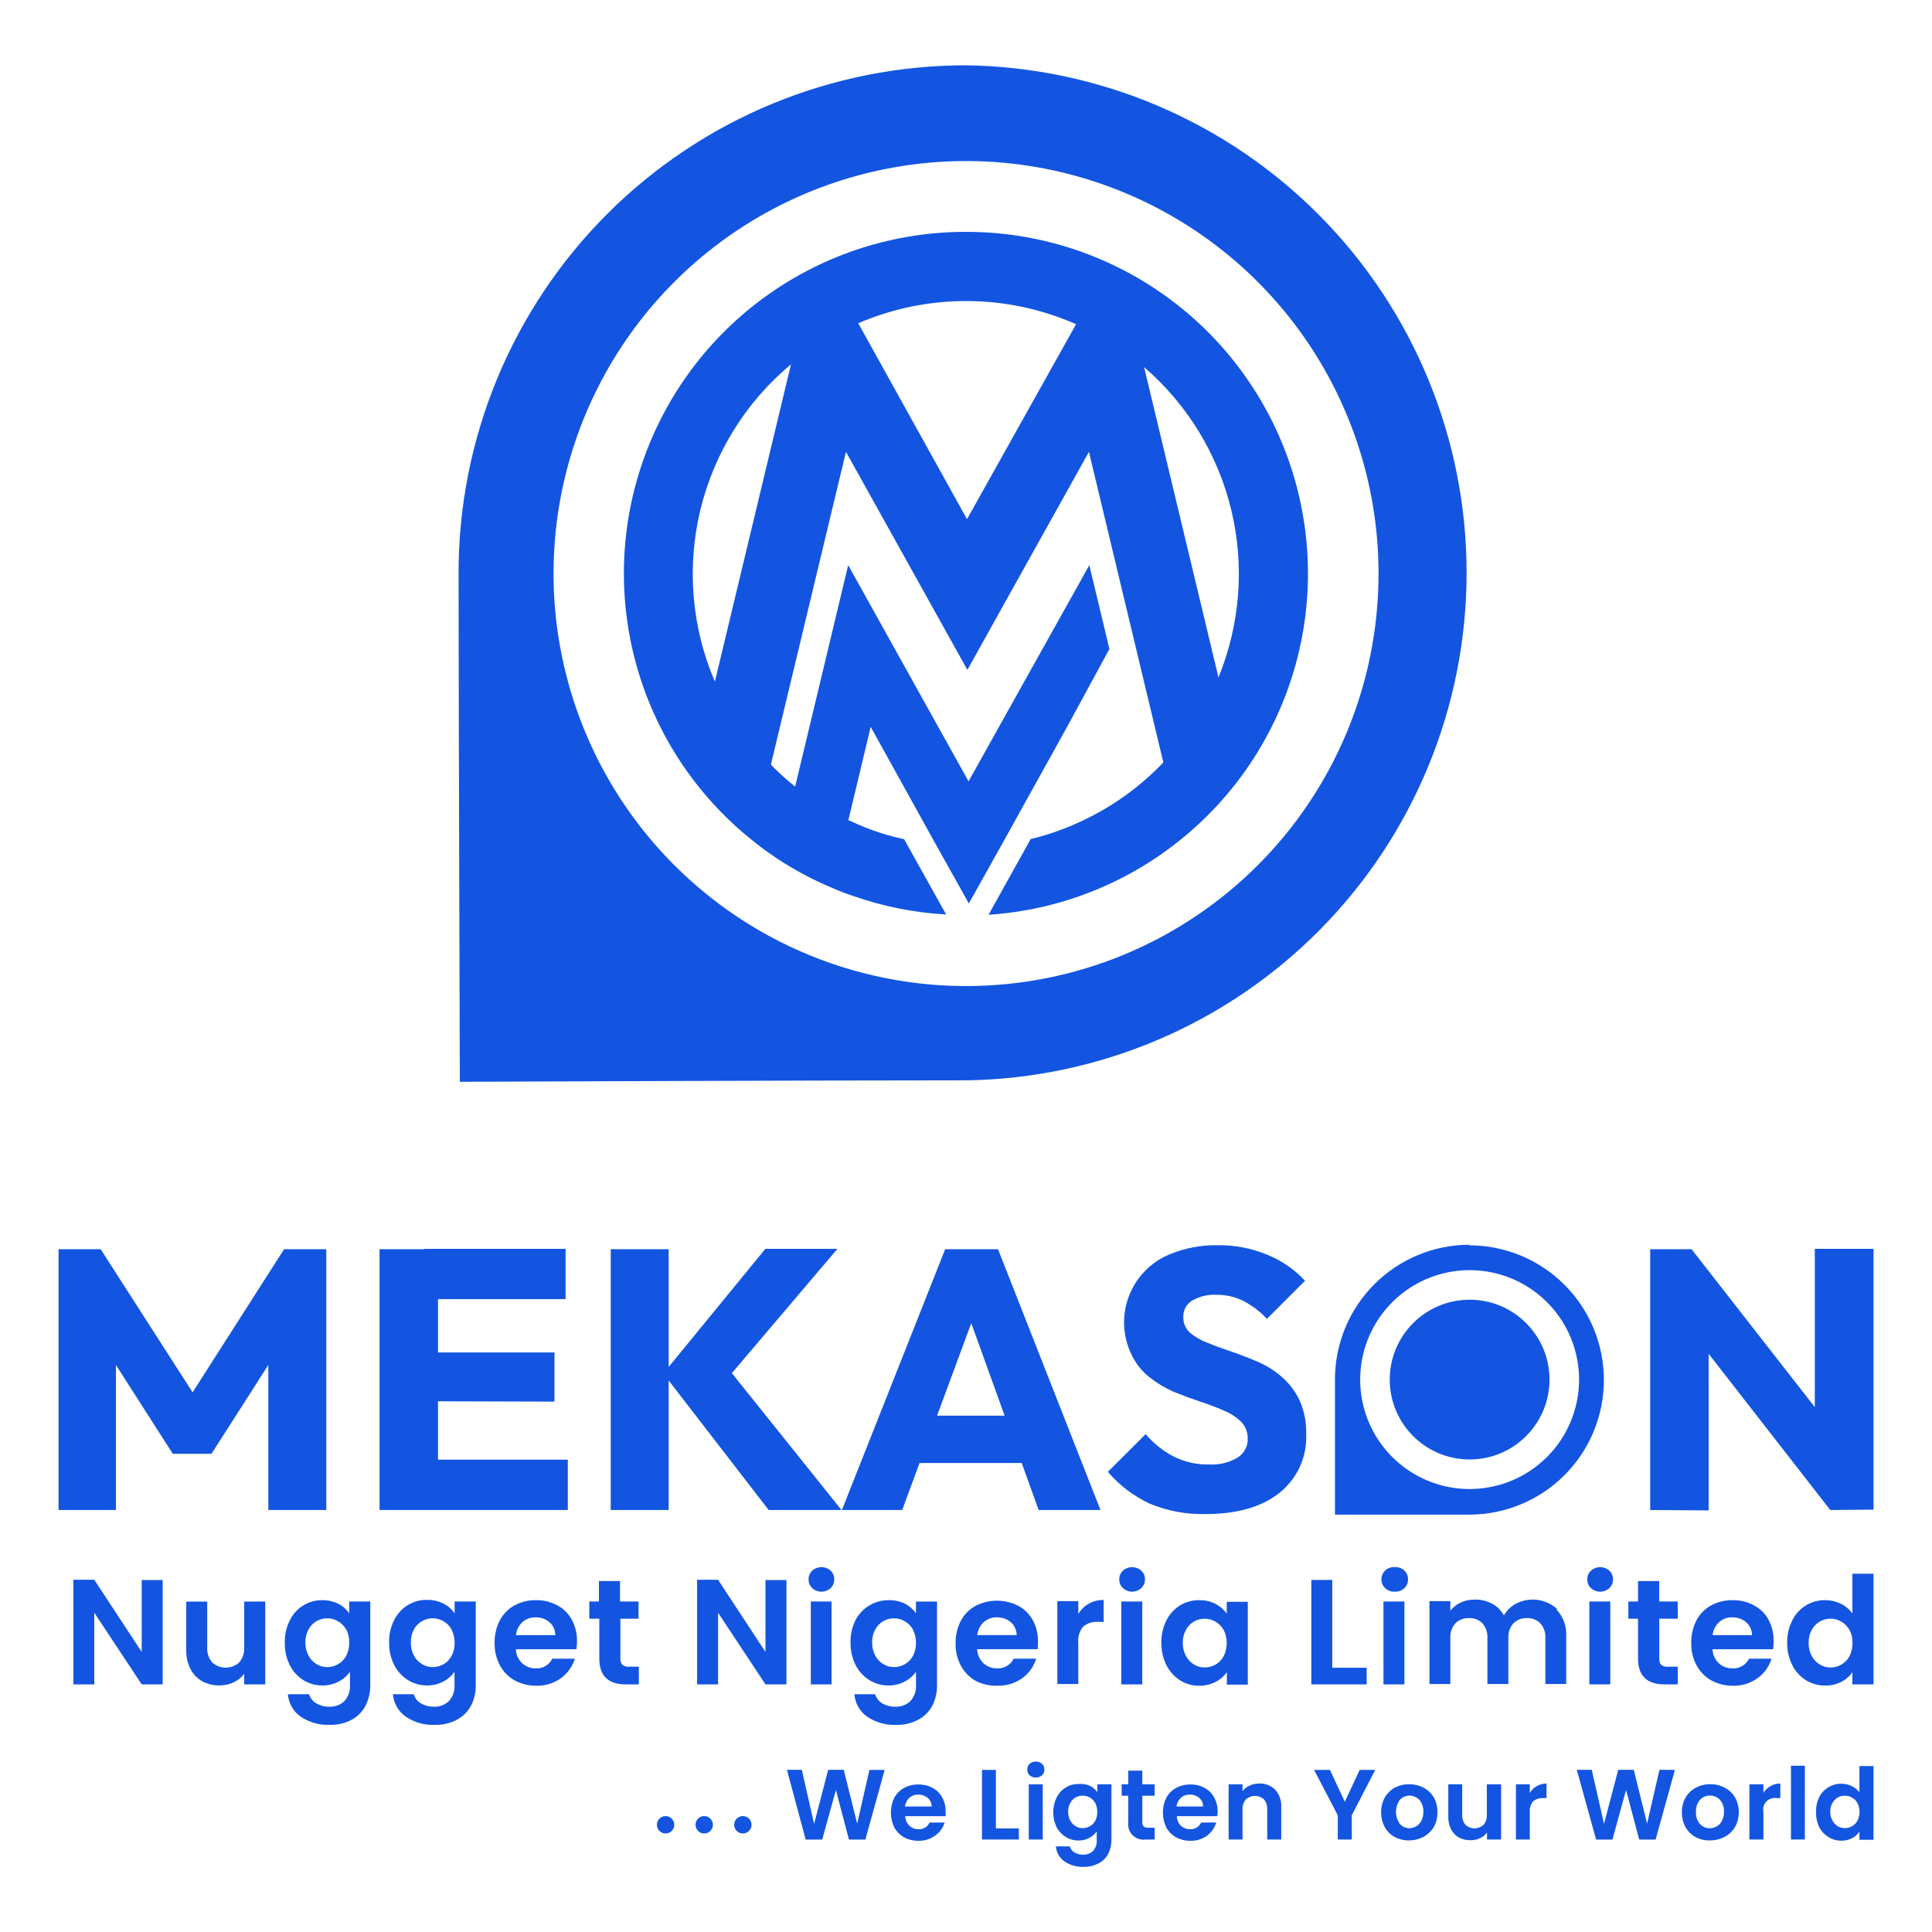 <svg width="100" height="100" viewBox="0 0 100 100" fill="none" xmlns="http://www.w3.org/2000/svg">
    <path d="M50.002 3.38C46.553 3.38 43.137 4.06 39.95 5.38C36.763 6.701 33.867 8.636 31.428 11.075C28.988 13.515 27.054 16.411 25.734 19.598C24.414 22.786 23.735 26.202 23.736 29.652C23.736 35.997 23.801 55.993 23.801 55.993C23.801 55.993 41.842 55.918 50.002 55.918C56.907 55.823 63.496 53.013 68.344 48.097C73.193 43.181 75.911 36.554 75.911 29.649C75.911 22.744 73.193 16.117 68.344 11.201C63.496 6.285 56.907 3.476 50.002 3.38ZM50.002 51.038C45.78 51.038 41.652 49.785 38.14 47.439C34.629 45.093 31.893 41.759 30.277 37.857C28.661 33.956 28.238 29.663 29.062 25.521C29.886 21.38 31.919 17.575 34.905 14.589C37.891 11.603 41.695 9.57 45.837 8.746C49.979 7.922 54.272 8.345 58.173 9.961C62.075 11.577 65.409 14.313 67.755 17.825C70.101 21.336 71.353 25.464 71.353 29.687C71.354 32.491 70.802 35.267 69.73 37.858C68.657 40.449 67.084 42.803 65.101 44.786C63.119 46.768 60.765 48.341 58.174 49.414C55.583 50.486 52.806 51.038 50.002 51.038Z" fill="#1355E1"/>
    <path d="M50.002 12.001C46.314 11.995 42.715 13.143 39.711 15.284C36.707 17.425 34.448 20.452 33.251 23.941C32.053 27.43 31.976 31.206 33.032 34.741C34.087 38.276 36.222 41.392 39.137 43.653C39.482 43.928 39.842 44.183 40.207 44.428C41.09 45.013 42.026 45.515 43.002 45.928C43.377 46.093 43.762 46.243 44.152 46.373C45.706 46.919 47.328 47.242 48.972 47.333L46.797 43.438C46.187 43.308 45.587 43.133 45.002 42.913C44.632 42.773 44.262 42.612 43.912 42.447L45.067 37.622L48.392 43.623L50.147 46.763L51.903 43.623L55.233 37.622L57.423 33.592L56.383 29.252L50.132 40.442L43.902 29.252L41.157 40.712L41.107 40.672C40.746 40.385 40.4 40.077 40.072 39.752C40.012 39.692 39.957 39.637 39.902 39.572L43.787 23.387L47.902 30.777L50.072 34.672L52.242 30.777L56.363 23.387L60.213 39.457C60.157 39.526 60.097 39.591 60.033 39.652C58.641 41.056 56.97 42.151 55.128 42.867C54.55 43.1 53.955 43.287 53.348 43.428L51.167 47.348C54.742 47.114 58.16 45.797 60.968 43.572C63.854 41.296 65.959 38.176 66.99 34.648C68.022 31.119 67.927 27.357 66.721 23.884C65.515 20.412 63.257 17.401 60.261 15.271C57.264 13.142 53.679 11.998 50.002 12.001ZM37.002 35.282C35.801 32.485 35.536 29.375 36.246 26.415C36.956 23.456 38.603 20.804 40.942 18.856L37.002 35.282ZM50.052 26.872L44.422 16.731C46.204 15.964 48.125 15.573 50.065 15.582C52.005 15.59 53.923 15.998 55.698 16.781L50.052 26.872ZM59.218 19.001C61.463 20.936 63.043 23.528 63.734 26.411C64.425 29.293 64.192 32.319 63.068 35.062L59.218 19.001Z" fill="#1355E1"/>
    <path d="M53.297 91.894C53.257 91.855 53.224 91.807 53.203 91.755C53.181 91.702 53.171 91.646 53.172 91.589C53.171 91.533 53.181 91.478 53.203 91.426C53.224 91.374 53.257 91.328 53.297 91.29C53.387 91.216 53.499 91.176 53.615 91.176C53.731 91.176 53.843 91.216 53.932 91.29C53.973 91.328 54.005 91.374 54.027 91.426C54.048 91.478 54.059 91.533 54.057 91.589C54.059 91.646 54.048 91.702 54.027 91.755C54.005 91.807 53.973 91.855 53.932 91.894C53.843 91.968 53.731 92.008 53.615 92.008C53.499 92.008 53.387 91.968 53.297 91.894ZM53.972 92.354V95.213H53.248V92.354H53.972Z" fill="#1355E1"/>
    <path d="M3.03 78.158V64.659H5.21L10.535 72.949H9.405L14.704 64.659H16.889V78.158H13.889V69.714L14.389 69.869L10.945 75.249H8.945L5.5 69.869L6 69.714V78.158H3.03Z" fill="#1355E1"/>
    <path d="M19.646 78.158V64.659H22.671V78.158H19.646ZM21.966 67.243V64.639H29.275V67.243H21.966ZM21.966 72.528V70.003H28.7V72.548L21.966 72.528ZM21.966 78.158V75.553H29.39V78.158H21.966Z" fill="#1355E1"/>
    <path d="M31.611 78.158V64.659H34.611V78.158H31.611ZM39.786 78.158L34.331 71.093L39.616 64.639H43.346L37.376 71.668V70.443L43.556 78.158H39.786Z" fill="#1355E1"/>
    <path d="M43.577 78.158L48.922 64.659H51.657L56.961 78.158H53.761L49.722 66.959H50.837L46.697 78.158H43.577ZM46.642 75.724V73.274H54.002V75.724H46.642Z" fill="#1355E1"/>
    <path d="M62.398 78.367C61.411 78.392 60.429 78.21 59.518 77.832C58.683 77.444 57.941 76.882 57.343 76.182L59.298 74.232C59.702 74.706 60.192 75.098 60.743 75.387C61.316 75.673 61.951 75.816 62.593 75.802C63.103 75.831 63.611 75.707 64.052 75.447C64.218 75.346 64.354 75.204 64.447 75.033C64.54 74.863 64.587 74.671 64.582 74.477C64.587 74.316 64.56 74.155 64.502 74.004C64.445 73.853 64.358 73.715 64.247 73.597C63.985 73.344 63.676 73.144 63.337 73.007C62.931 72.83 62.515 72.673 62.093 72.537C61.646 72.387 61.196 72.221 60.743 72.037C60.299 71.839 59.88 71.587 59.498 71.287C59.113 70.985 58.802 70.598 58.588 70.158C58.352 69.689 58.216 69.177 58.187 68.653C58.159 68.129 58.239 67.605 58.422 67.114C58.606 66.622 58.889 66.174 59.254 65.797C59.619 65.42 60.057 65.122 60.543 64.923C61.325 64.6 62.166 64.44 63.012 64.453C63.904 64.439 64.789 64.61 65.612 64.953C66.347 65.253 67.008 65.71 67.547 66.293L65.577 68.263C65.222 67.883 64.804 67.567 64.342 67.328C63.909 67.118 63.434 67.012 62.953 67.018C62.517 66.996 62.085 67.1 61.708 67.318C61.562 67.405 61.442 67.53 61.361 67.68C61.281 67.829 61.241 67.998 61.248 68.168C61.243 68.32 61.271 68.472 61.331 68.613C61.391 68.754 61.48 68.88 61.593 68.983C61.864 69.207 62.172 69.382 62.502 69.503C62.877 69.658 63.292 69.808 63.747 69.963C64.202 70.118 64.652 70.293 65.107 70.487C65.556 70.682 65.972 70.944 66.342 71.263C66.722 71.594 67.032 71.999 67.252 72.452C67.506 73.01 67.628 73.62 67.607 74.232C67.633 74.811 67.522 75.388 67.282 75.915C67.042 76.443 66.68 76.906 66.227 77.267C65.307 78.002 64.032 78.367 62.398 78.367Z" fill="#1355E1"/>
    <path d="M85.414 78.158V64.659H87.539L88.439 67.359V78.178L85.414 78.158ZM94.734 78.158L86.789 67.954L87.539 64.639L95.504 74.843L94.734 78.158ZM94.734 78.158L93.934 75.458V64.639H96.974V78.138L94.734 78.158Z" fill="#1355E1"/>
    <path d="M76.068 64.428C74.219 64.428 72.447 65.162 71.14 66.469C69.833 67.776 69.098 69.549 69.098 71.397C69.098 73.082 69.098 78.397 69.098 78.397C69.098 78.397 73.883 78.397 76.048 78.397C77.896 78.397 79.669 77.663 80.976 76.356C82.283 75.049 83.017 73.276 83.017 71.427C83.017 69.579 82.283 67.806 80.976 66.499C79.669 65.192 77.896 64.458 76.048 64.458L76.068 64.428ZM76.068 77.072C74.948 77.072 73.852 76.74 72.921 76.117C71.989 75.495 71.263 74.61 70.834 73.575C70.406 72.54 70.293 71.401 70.512 70.302C70.731 69.203 71.27 68.194 72.062 67.402C72.855 66.61 73.864 66.07 74.963 65.852C76.062 65.633 77.201 65.745 78.236 66.174C79.271 66.603 80.156 67.329 80.778 68.26C81.4 69.192 81.733 70.287 81.733 71.407C81.733 72.151 81.586 72.888 81.301 73.575C81.017 74.262 80.6 74.887 80.073 75.413C79.547 75.939 78.923 76.356 78.236 76.641C77.548 76.925 76.812 77.072 76.068 77.072Z" fill="#1355E1"/>
    <path d="M76.068 75.542C78.351 75.542 80.202 73.691 80.202 71.408C80.202 69.124 78.351 67.273 76.068 67.273C73.784 67.273 71.933 69.124 71.933 71.408C71.933 73.691 73.784 75.542 76.068 75.542Z" fill="#1355E1"/>
    <path d="M8.42 87.183H7.335L4.88 83.474V87.183H3.795V81.769H4.88L7.335 85.504V81.784H8.42V87.183Z" fill="#1355E1"/>
    <path d="M13.729 82.894V87.183H12.639V86.638C12.495 86.825 12.308 86.976 12.095 87.078C11.864 87.184 11.614 87.239 11.36 87.238C11.05 87.242 10.744 87.168 10.47 87.023C10.211 86.879 10.001 86.661 9.865 86.398C9.707 86.089 9.63 85.745 9.64 85.398V82.899H10.725V85.258C10.706 85.543 10.797 85.824 10.98 86.043C11.171 86.22 11.422 86.318 11.682 86.318C11.943 86.318 12.193 86.22 12.384 86.043C12.568 85.824 12.659 85.543 12.639 85.258V82.899L13.729 82.894Z" fill="#1355E1"/>
    <path d="M17.5 83.004C17.731 83.12 17.928 83.292 18.075 83.504V82.894H19.165V87.214C19.171 87.583 19.088 87.948 18.925 88.279C18.765 88.584 18.521 88.836 18.22 89.004C17.865 89.197 17.465 89.291 17.06 89.278C16.528 89.3 16.002 89.151 15.561 88.853C15.372 88.721 15.215 88.548 15.101 88.347C14.987 88.147 14.919 87.924 14.901 87.694H16C16.059 87.892 16.192 88.06 16.37 88.164C16.578 88.285 16.815 88.346 17.055 88.339C17.195 88.345 17.335 88.323 17.467 88.273C17.598 88.225 17.718 88.15 17.82 88.054C17.925 87.939 18.005 87.804 18.056 87.657C18.106 87.51 18.127 87.354 18.115 87.199V86.534C17.964 86.744 17.765 86.916 17.535 87.034C17.277 87.173 16.988 87.243 16.695 87.239C16.342 87.243 15.995 87.146 15.695 86.959C15.398 86.771 15.157 86.504 15.001 86.189C14.821 85.827 14.732 85.428 14.741 85.024C14.732 84.624 14.821 84.227 15.001 83.869C15.153 83.551 15.394 83.283 15.694 83.098C15.995 82.913 16.342 82.818 16.695 82.825C16.974 82.822 17.249 82.884 17.5 83.004ZM17.92 84.349C17.822 84.17 17.677 84.022 17.5 83.919C17.372 83.843 17.23 83.793 17.083 83.773C16.935 83.753 16.785 83.763 16.642 83.803C16.498 83.843 16.364 83.911 16.248 84.004C16.132 84.097 16.036 84.213 15.966 84.344C15.855 84.55 15.8 84.781 15.806 85.014C15.802 85.249 15.857 85.481 15.966 85.689C16.06 85.874 16.206 86.029 16.385 86.134C16.55 86.237 16.741 86.29 16.935 86.289C17.134 86.29 17.328 86.238 17.5 86.139C17.678 86.036 17.824 85.885 17.92 85.704C18.027 85.495 18.08 85.263 18.075 85.029C18.083 84.798 18.035 84.568 17.935 84.359L17.92 84.349Z" fill="#1355E1"/>
    <path d="M22.96 83.004C23.189 83.121 23.384 83.293 23.53 83.504V82.894H24.625V87.213C24.631 87.582 24.549 87.947 24.385 88.278C24.222 88.585 23.971 88.837 23.665 89.003C23.308 89.196 22.906 89.291 22.5 89.278C21.968 89.302 21.442 89.153 21.001 88.853C20.812 88.719 20.655 88.546 20.541 88.346C20.426 88.146 20.356 87.923 20.336 87.693H21.416C21.472 87.891 21.603 88.059 21.781 88.163C21.988 88.283 22.226 88.344 22.465 88.338C22.606 88.344 22.745 88.322 22.877 88.273C23.008 88.224 23.128 88.149 23.23 88.053C23.336 87.939 23.417 87.804 23.468 87.656C23.518 87.509 23.538 87.353 23.525 87.198V86.533C23.377 86.743 23.179 86.915 22.95 87.033C22.693 87.172 22.403 87.243 22.111 87.238C21.757 87.242 21.41 87.145 21.111 86.958C20.807 86.766 20.561 86.495 20.401 86.173C20.221 85.812 20.132 85.412 20.141 85.008C20.132 84.608 20.221 84.212 20.401 83.854C20.56 83.535 20.804 83.267 21.106 83.079C21.407 82.897 21.754 82.803 22.106 82.809C22.402 82.804 22.695 82.871 22.96 83.004ZM23.375 84.349C23.305 84.217 23.208 84.102 23.091 84.008C22.975 83.915 22.841 83.846 22.698 83.805C22.554 83.765 22.404 83.754 22.256 83.772C22.108 83.791 21.965 83.839 21.836 83.914C21.661 84.016 21.517 84.165 21.421 84.344C21.312 84.55 21.258 84.781 21.266 85.013C21.26 85.248 21.313 85.48 21.421 85.688C21.517 85.873 21.662 86.026 21.841 86.133C22.007 86.236 22.2 86.29 22.395 86.288C22.594 86.289 22.789 86.237 22.96 86.138C23.138 86.037 23.282 85.885 23.375 85.703C23.484 85.496 23.538 85.263 23.53 85.028C23.536 84.796 23.483 84.565 23.375 84.359V84.349Z" fill="#1355E1"/>
    <path d="M29.835 85.364H26.701C26.705 85.5 26.735 85.634 26.791 85.759C26.847 85.883 26.927 85.995 27.026 86.088C27.216 86.264 27.467 86.359 27.726 86.353C27.902 86.366 28.079 86.325 28.232 86.236C28.386 86.147 28.509 86.013 28.585 85.854H29.755C29.632 86.254 29.383 86.605 29.045 86.853C28.67 87.127 28.215 87.267 27.75 87.253C27.363 87.257 26.982 87.162 26.641 86.978C26.316 86.798 26.05 86.527 25.876 86.198C25.686 85.842 25.592 85.443 25.601 85.039C25.592 84.633 25.685 84.231 25.871 83.869C26.043 83.542 26.307 83.273 26.631 83.094C26.975 82.91 27.36 82.817 27.75 82.825C28.132 82.819 28.509 82.91 28.845 83.09C29.163 83.258 29.424 83.517 29.595 83.834C29.779 84.175 29.872 84.557 29.865 84.944C29.866 85.084 29.856 85.225 29.835 85.364ZM28.74 84.634C28.742 84.507 28.716 84.382 28.664 84.266C28.613 84.15 28.536 84.047 28.44 83.964C28.239 83.796 27.983 83.707 27.721 83.714C27.471 83.708 27.229 83.796 27.041 83.959C26.851 84.136 26.732 84.376 26.706 84.634H28.74Z" fill="#1355E1"/>
    <path d="M32.111 83.784V85.859C32.106 85.915 32.113 85.973 32.131 86.027C32.149 86.081 32.178 86.131 32.216 86.174C32.317 86.248 32.442 86.282 32.566 86.268H33.066V87.183H32.391C31.476 87.183 31.021 86.738 31.021 85.849V83.784H30.502V82.894H31.001V81.834H32.091V82.894H33.051V83.784H32.111Z" fill="#1355E1"/>
    <path d="M40.706 87.183H39.621L37.167 83.474V87.183H36.082V81.769H37.167L39.621 85.504V81.784H40.706V87.183Z" fill="#1355E1"/>
    <path d="M42.042 82.2C41.98 82.143 41.931 82.073 41.898 81.996C41.865 81.918 41.849 81.834 41.852 81.75C41.849 81.665 41.865 81.58 41.898 81.502C41.93 81.423 41.98 81.353 42.042 81.295C42.173 81.178 42.342 81.114 42.517 81.114C42.692 81.114 42.861 81.178 42.992 81.295C43.053 81.353 43.102 81.424 43.135 81.502C43.167 81.581 43.184 81.665 43.182 81.75C43.183 81.834 43.167 81.917 43.135 81.995C43.102 82.072 43.053 82.142 42.992 82.2C42.862 82.319 42.693 82.385 42.517 82.385C42.341 82.385 42.171 82.319 42.042 82.2ZM43.042 82.894V87.184H41.967V82.894H43.042Z" fill="#1355E1"/>
    <path d="M46.837 83.005C47.066 83.122 47.264 83.294 47.411 83.505V82.895H48.501V87.214C48.507 87.583 48.425 87.948 48.261 88.279C48.098 88.586 47.847 88.838 47.541 89.004C47.186 89.196 46.786 89.291 46.382 89.279C45.849 89.3 45.324 89.152 44.882 88.854C44.694 88.721 44.537 88.548 44.423 88.347C44.309 88.147 44.24 87.924 44.222 87.694H45.297C45.355 87.891 45.486 88.058 45.662 88.164C45.87 88.284 46.107 88.345 46.347 88.339C46.487 88.344 46.628 88.322 46.76 88.273C46.892 88.224 47.013 88.15 47.117 88.054C47.221 87.939 47.301 87.804 47.352 87.657C47.403 87.51 47.423 87.354 47.411 87.199V86.534C47.261 86.744 47.062 86.916 46.832 87.034C46.574 87.173 46.285 87.243 45.992 87.239C45.639 87.243 45.292 87.146 44.992 86.959C44.688 86.767 44.443 86.496 44.282 86.174C44.105 85.812 44.016 85.413 44.022 85.009C44.015 84.609 44.104 84.213 44.282 83.855C44.447 83.54 44.697 83.277 45.002 83.095C45.304 82.914 45.65 82.82 46.002 82.825C46.29 82.818 46.576 82.88 46.837 83.005ZM47.257 84.35C47.158 84.171 47.013 84.022 46.837 83.919C46.666 83.817 46.471 83.763 46.272 83.765C46.075 83.764 45.882 83.816 45.712 83.915C45.537 84.016 45.395 84.165 45.302 84.344C45.189 84.549 45.133 84.781 45.142 85.014C45.136 85.249 45.191 85.482 45.302 85.689C45.397 85.873 45.54 86.027 45.717 86.134C45.884 86.236 46.076 86.29 46.272 86.289C46.47 86.29 46.665 86.238 46.837 86.139C47.014 86.036 47.16 85.886 47.257 85.704C47.363 85.496 47.417 85.264 47.411 85.029C47.415 84.797 47.362 84.567 47.257 84.359V84.35Z" fill="#1355E1"/>
    <path d="M53.711 85.363H50.577C50.587 85.638 50.704 85.897 50.902 86.088C51.093 86.264 51.346 86.359 51.607 86.353C51.783 86.364 51.96 86.323 52.113 86.234C52.266 86.145 52.389 86.012 52.466 85.853H53.631C53.51 86.254 53.261 86.606 52.921 86.853C52.547 87.126 52.091 87.267 51.627 87.252C51.237 87.266 50.849 87.18 50.502 87.002C50.18 86.819 49.915 86.549 49.737 86.223C49.548 85.866 49.453 85.467 49.462 85.063C49.453 84.657 49.546 84.255 49.732 83.893C49.904 83.567 50.169 83.297 50.492 83.119C50.836 82.943 51.216 82.851 51.602 82.851C51.988 82.851 52.368 82.943 52.711 83.119C53.027 83.29 53.287 83.549 53.461 83.864C53.641 84.205 53.732 84.587 53.726 84.973C53.73 85.103 53.725 85.234 53.711 85.363ZM52.621 84.633C52.622 84.506 52.595 84.38 52.543 84.265C52.49 84.149 52.413 84.046 52.316 83.963C52.115 83.795 51.859 83.707 51.597 83.713C51.349 83.706 51.107 83.793 50.922 83.958C50.73 84.135 50.609 84.374 50.582 84.633H52.621Z" fill="#1355E1"/>
    <path d="M56.357 83.004C56.592 82.873 56.858 82.807 57.127 82.814V83.949H56.837C56.559 83.928 56.284 84.014 56.067 84.189C55.971 84.303 55.899 84.437 55.855 84.58C55.811 84.723 55.797 84.874 55.812 85.023V87.162H54.728V82.874H55.812V83.539C55.945 83.316 56.132 83.132 56.357 83.004Z" fill="#1355E1"/>
    <path d="M58.123 82.2C58.06 82.143 58.011 82.073 57.979 81.996C57.946 81.918 57.93 81.834 57.933 81.75C57.93 81.665 57.946 81.58 57.978 81.502C58.011 81.423 58.06 81.353 58.123 81.295C58.254 81.178 58.423 81.114 58.598 81.114C58.773 81.114 58.942 81.178 59.073 81.295C59.134 81.353 59.183 81.424 59.216 81.502C59.248 81.581 59.264 81.665 59.263 81.75C59.264 81.834 59.248 81.917 59.215 81.995C59.183 82.072 59.134 82.142 59.073 82.2C58.943 82.319 58.774 82.385 58.598 82.385C58.422 82.385 58.252 82.319 58.123 82.2ZM59.123 82.894V87.184H58.038V82.894H59.123Z" fill="#1355E1"/>
    <path d="M60.373 83.869C60.532 83.551 60.776 83.283 61.078 83.095C61.379 82.913 61.725 82.82 62.077 82.825C62.369 82.818 62.658 82.885 62.917 83.02C63.146 83.139 63.345 83.31 63.497 83.519V82.91H64.586V87.198H63.502V86.553C63.352 86.765 63.153 86.937 62.922 87.053C62.661 87.189 62.371 87.257 62.077 87.253C61.724 87.258 61.377 87.161 61.078 86.973C60.777 86.779 60.533 86.508 60.373 86.189C60.196 85.826 60.107 85.427 60.113 85.024C60.106 84.624 60.195 84.228 60.373 83.869ZM63.337 84.369C63.239 84.19 63.093 84.042 62.917 83.939C62.747 83.837 62.551 83.783 62.352 83.784C62.156 83.784 61.962 83.835 61.792 83.934C61.618 84.036 61.476 84.185 61.383 84.364C61.27 84.569 61.214 84.8 61.223 85.034C61.216 85.269 61.271 85.502 61.383 85.709C61.477 85.892 61.621 86.046 61.797 86.154C61.965 86.255 62.157 86.309 62.352 86.308C62.55 86.309 62.745 86.257 62.917 86.159C63.095 86.056 63.24 85.905 63.337 85.724C63.444 85.515 63.497 85.283 63.492 85.049C63.498 84.81 63.445 84.573 63.337 84.359V84.369Z" fill="#1355E1"/>
    <path d="M68.958 86.323H70.738V87.183H67.873V81.778H68.958V86.323Z" fill="#1355E1"/>
    <path d="M71.693 82.199C71.632 82.141 71.583 82.071 71.551 81.994C71.518 81.916 71.502 81.833 71.503 81.749C71.502 81.664 71.518 81.58 71.55 81.501C71.583 81.423 71.632 81.352 71.693 81.294C71.76 81.231 71.838 81.182 71.924 81.151C72.01 81.12 72.102 81.108 72.193 81.114C72.284 81.109 72.376 81.122 72.462 81.153C72.547 81.184 72.626 81.232 72.693 81.294C72.754 81.353 72.802 81.423 72.834 81.502C72.866 81.58 72.881 81.664 72.878 81.749C72.881 81.833 72.866 81.916 72.834 81.993C72.802 82.071 72.754 82.141 72.693 82.199C72.627 82.262 72.549 82.312 72.463 82.344C72.377 82.375 72.285 82.389 72.193 82.384C72.102 82.39 72.01 82.377 71.923 82.345C71.837 82.313 71.759 82.263 71.693 82.199ZM72.693 82.894V87.183H71.608V82.894H72.693Z" fill="#1355E1"/>
    <path d="M80.567 83.314C80.737 83.494 80.869 83.706 80.955 83.938C81.041 84.17 81.079 84.417 81.067 84.664V87.163H79.988V84.794C79.998 84.655 79.98 84.515 79.935 84.383C79.891 84.251 79.82 84.129 79.728 84.024C79.638 83.933 79.529 83.861 79.409 83.815C79.289 83.768 79.161 83.748 79.033 83.754C78.904 83.748 78.775 83.768 78.654 83.815C78.534 83.861 78.424 83.933 78.333 84.024C78.241 84.129 78.17 84.251 78.125 84.383C78.081 84.515 78.063 84.655 78.073 84.794V87.163H76.988V84.794C77.007 84.514 76.916 84.237 76.733 84.024C76.643 83.933 76.534 83.861 76.415 83.815C76.295 83.768 76.167 83.748 76.038 83.754C75.908 83.747 75.777 83.768 75.655 83.814C75.533 83.861 75.421 83.932 75.328 84.024C75.144 84.237 75.05 84.513 75.069 84.794V87.163H73.989V82.874H75.069V83.374C75.211 83.189 75.396 83.041 75.608 82.944C75.836 82.842 76.084 82.791 76.333 82.794C76.644 82.788 76.952 82.861 77.228 83.004C77.489 83.143 77.703 83.355 77.843 83.614C77.985 83.362 78.194 83.154 78.448 83.014C78.788 82.834 79.176 82.762 79.558 82.808C79.941 82.855 80.3 83.017 80.588 83.274L80.567 83.314Z" fill="#1355E1"/>
    <path d="M82.349 82.2C82.287 82.143 82.237 82.073 82.205 81.996C82.172 81.918 82.156 81.834 82.159 81.75C82.156 81.665 82.172 81.58 82.205 81.502C82.237 81.423 82.287 81.353 82.349 81.295C82.48 81.178 82.649 81.114 82.824 81.114C82.999 81.114 83.168 81.178 83.299 81.295C83.36 81.353 83.409 81.424 83.442 81.502C83.474 81.581 83.49 81.665 83.489 81.75C83.49 81.834 83.474 81.917 83.442 81.995C83.409 82.072 83.36 82.142 83.299 82.2C83.169 82.319 83 82.385 82.824 82.385C82.648 82.385 82.478 82.319 82.349 82.2ZM83.349 82.894V87.184H82.264V82.894H83.349Z" fill="#1355E1"/>
    <path d="M85.884 83.784V85.859C85.878 85.915 85.883 85.972 85.901 86.026C85.918 86.081 85.946 86.131 85.984 86.174C86.086 86.249 86.213 86.283 86.339 86.268H86.839V87.183H86.154C85.244 87.183 84.784 86.738 84.784 85.849V83.784H84.284V82.894H84.784V81.834H85.879V82.894H86.839V83.784H85.884Z" fill="#1355E1"/>
    <path d="M91.773 85.364H88.639C88.649 85.638 88.766 85.898 88.964 86.088C89.155 86.265 89.408 86.36 89.669 86.353C89.845 86.365 90.022 86.324 90.175 86.235C90.328 86.146 90.451 86.013 90.528 85.854H91.693C91.572 86.255 91.322 86.606 90.983 86.853C90.608 87.127 90.153 87.268 89.689 87.253C89.301 87.257 88.919 87.162 88.579 86.978C88.255 86.797 87.989 86.526 87.814 86.198C87.625 85.842 87.53 85.443 87.539 85.039C87.53 84.633 87.623 84.231 87.809 83.869C87.981 83.542 88.245 83.273 88.569 83.094C88.913 82.91 89.298 82.817 89.689 82.825C90.07 82.819 90.447 82.91 90.783 83.09C91.102 83.26 91.364 83.518 91.538 83.834C91.718 84.176 91.809 84.558 91.803 84.944C91.804 85.084 91.794 85.225 91.773 85.364ZM90.683 84.634C90.683 84.507 90.656 84.382 90.603 84.266C90.551 84.151 90.474 84.048 90.378 83.964C90.177 83.796 89.921 83.707 89.659 83.714C89.41 83.706 89.169 83.793 88.984 83.959C88.792 84.135 88.671 84.375 88.644 84.634H90.683Z" fill="#1355E1"/>
    <path d="M92.769 83.869C92.924 83.55 93.167 83.283 93.469 83.097C93.771 82.912 94.12 82.817 94.474 82.824C94.751 82.824 95.024 82.885 95.274 83.004C95.513 83.121 95.72 83.292 95.879 83.504V81.455H96.974V87.184H95.879V86.549C95.735 86.762 95.539 86.934 95.309 87.049C95.05 87.184 94.761 87.251 94.469 87.244C94.116 87.248 93.769 87.15 93.469 86.964C93.167 86.772 92.923 86.5 92.764 86.179C92.583 85.814 92.494 85.411 92.504 85.004C92.501 84.61 92.591 84.221 92.769 83.869ZM95.729 84.369C95.632 84.189 95.487 84.04 95.309 83.939C95.181 83.863 95.039 83.813 94.892 83.793C94.744 83.773 94.594 83.783 94.451 83.823C94.307 83.863 94.173 83.931 94.057 84.024C93.941 84.117 93.844 84.233 93.774 84.364C93.663 84.57 93.608 84.801 93.614 85.034C93.61 85.269 93.665 85.501 93.774 85.709C93.869 85.894 94.015 86.049 94.194 86.154C94.359 86.257 94.55 86.31 94.744 86.309C94.942 86.31 95.138 86.259 95.309 86.159C95.488 86.057 95.634 85.906 95.729 85.724C95.838 85.516 95.891 85.284 95.884 85.049C95.893 84.81 95.84 84.572 95.729 84.359V84.369Z" fill="#1355E1"/>
    <path d="M45.791 91.61L44.791 95.215H43.941L43.267 92.65L42.557 95.215H41.702L40.732 91.605H41.502L42.137 94.405L42.867 91.605H43.672L44.367 94.39L45.001 91.61H45.791Z" fill="#1355E1"/>
    <path d="M48.946 94.004H46.857C46.858 94.098 46.878 94.19 46.916 94.276C46.954 94.362 47.008 94.44 47.077 94.504C47.139 94.562 47.212 94.608 47.292 94.638C47.371 94.668 47.456 94.682 47.542 94.679C47.661 94.686 47.78 94.657 47.882 94.595C47.985 94.534 48.066 94.442 48.116 94.334H48.896C48.809 94.61 48.634 94.849 48.396 95.014C48.147 95.195 47.845 95.288 47.537 95.279C47.277 95.282 47.021 95.221 46.792 95.099C46.584 94.98 46.411 94.807 46.292 94.599C46.174 94.357 46.112 94.091 46.112 93.822C46.112 93.552 46.174 93.286 46.292 93.044C46.407 92.833 46.581 92.66 46.792 92.545C47.022 92.42 47.28 92.358 47.542 92.365C47.796 92.36 48.047 92.42 48.271 92.54C48.484 92.653 48.658 92.827 48.771 93.039C48.893 93.268 48.953 93.525 48.946 93.784C48.951 93.857 48.951 93.931 48.946 94.004ZM48.221 93.504C48.223 93.419 48.205 93.335 48.17 93.258C48.134 93.181 48.082 93.113 48.017 93.059C47.877 92.942 47.699 92.881 47.517 92.889C47.351 92.886 47.191 92.945 47.067 93.054C46.942 93.174 46.862 93.333 46.842 93.504H48.221Z" fill="#1355E1"/>
    <path d="M51.547 94.638H52.736V95.213H50.827V91.61H51.547V94.638Z" fill="#1355E1"/>
    <path d="M56.417 92.435C56.57 92.51 56.7 92.624 56.797 92.764V92.355H57.527V95.234C57.53 95.48 57.475 95.723 57.367 95.944C57.257 96.159 57.082 96.334 56.867 96.443C56.629 96.571 56.362 96.635 56.092 96.628C55.737 96.643 55.386 96.543 55.092 96.343C54.967 96.254 54.863 96.138 54.787 96.004C54.711 95.871 54.665 95.722 54.653 95.569H55.372C55.389 95.635 55.42 95.697 55.462 95.751C55.504 95.806 55.557 95.851 55.617 95.883C55.755 95.963 55.913 96.003 56.072 95.998C56.257 96.003 56.437 95.935 56.572 95.808C56.642 95.732 56.695 95.642 56.729 95.544C56.762 95.446 56.775 95.342 56.767 95.239V94.794C56.668 94.935 56.536 95.05 56.382 95.129C56.21 95.221 56.017 95.268 55.822 95.264C55.589 95.266 55.36 95.202 55.162 95.079C54.964 94.957 54.801 94.785 54.693 94.579C54.573 94.338 54.513 94.073 54.518 93.804C54.513 93.537 54.573 93.273 54.693 93.034C54.796 92.823 54.957 92.646 55.157 92.523C55.357 92.4 55.587 92.337 55.822 92.34C56.025 92.32 56.23 92.353 56.417 92.435ZM56.697 93.334C56.633 93.213 56.536 93.112 56.417 93.044C56.303 92.978 56.174 92.943 56.042 92.945C55.911 92.942 55.782 92.975 55.667 93.039C55.551 93.109 55.455 93.209 55.392 93.329C55.319 93.466 55.283 93.619 55.287 93.774C55.284 93.93 55.32 94.085 55.392 94.224C55.457 94.347 55.554 94.451 55.672 94.524C55.785 94.589 55.912 94.624 56.042 94.624C56.173 94.623 56.302 94.588 56.417 94.524C56.535 94.455 56.632 94.355 56.697 94.234C56.763 94.093 56.797 93.94 56.797 93.784C56.797 93.629 56.763 93.475 56.697 93.334Z" fill="#1355E1"/>
    <path d="M59.127 92.948V94.328C59.123 94.366 59.128 94.404 59.14 94.44C59.152 94.476 59.172 94.51 59.197 94.538C59.264 94.588 59.349 94.612 59.432 94.603H59.767V95.212H59.312C59.19 95.232 59.065 95.223 58.946 95.186C58.828 95.148 58.72 95.084 58.631 94.998C58.542 94.911 58.475 94.805 58.434 94.688C58.394 94.571 58.381 94.446 58.398 94.323V92.948H58.058V92.354H58.398V91.649H59.127V92.354H59.767V92.948H59.127Z" fill="#1355E1"/>
    <path d="M63.002 94.004H60.913C60.913 94.097 60.933 94.19 60.969 94.276C61.006 94.362 61.06 94.439 61.127 94.504C61.255 94.622 61.424 94.685 61.597 94.679C61.717 94.686 61.835 94.657 61.938 94.595C62.041 94.534 62.122 94.442 62.172 94.334H62.952C62.87 94.605 62.703 94.843 62.477 95.014C62.226 95.195 61.922 95.288 61.612 95.279C61.354 95.283 61.1 95.221 60.873 95.099C60.662 94.983 60.489 94.809 60.373 94.599C60.253 94.357 60.19 94.091 60.19 93.822C60.19 93.552 60.253 93.286 60.373 93.044C60.489 92.834 60.662 92.66 60.873 92.545C61.101 92.421 61.358 92.359 61.617 92.365C61.872 92.358 62.123 92.419 62.347 92.54C62.56 92.652 62.734 92.826 62.847 93.039C62.97 93.268 63.032 93.525 63.027 93.784C63.024 93.858 63.015 93.931 63.002 94.004ZM62.272 93.504C62.275 93.42 62.258 93.336 62.223 93.259C62.188 93.182 62.137 93.114 62.072 93.059C61.933 92.942 61.755 92.881 61.572 92.889C61.407 92.884 61.245 92.943 61.123 93.054C60.994 93.171 60.914 93.332 60.898 93.504H62.272Z" fill="#1355E1"/>
    <path d="M66.002 92.635C66.112 92.756 66.196 92.898 66.25 93.053C66.304 93.207 66.327 93.371 66.317 93.534V95.214H65.592V93.634C65.599 93.453 65.538 93.275 65.422 93.135C65.294 93.018 65.128 92.954 64.955 92.954C64.782 92.954 64.616 93.018 64.488 93.135C64.371 93.274 64.308 93.452 64.313 93.634V95.214H63.593V92.355H64.313V92.71C64.41 92.584 64.537 92.485 64.683 92.42C64.839 92.348 65.01 92.312 65.183 92.315C65.334 92.309 65.485 92.334 65.626 92.389C65.767 92.444 65.895 92.528 66.002 92.635Z" fill="#1355E1"/>
    <path d="M71.182 91.61L69.967 93.959V95.213H69.243V93.959L68.018 91.61H68.838L69.608 93.259L70.377 91.61H71.182Z" fill="#1355E1"/>
    <path d="M72.178 95.079C71.969 94.961 71.796 94.788 71.678 94.579C71.55 94.341 71.484 94.075 71.488 93.804C71.482 93.533 71.549 93.266 71.683 93.03C71.802 92.822 71.975 92.649 72.183 92.53C72.415 92.411 72.672 92.35 72.933 92.35C73.194 92.35 73.45 92.411 73.683 92.53C73.901 92.645 74.085 92.818 74.212 93.03C74.342 93.267 74.407 93.534 74.402 93.804C74.407 94.075 74.34 94.343 74.207 94.579C74.075 94.79 73.888 94.963 73.668 95.079C73.435 95.201 73.175 95.263 72.913 95.259C72.657 95.261 72.404 95.199 72.178 95.079ZM73.293 94.534C73.409 94.467 73.504 94.368 73.568 94.249C73.641 94.105 73.677 93.946 73.673 93.784C73.685 93.555 73.608 93.329 73.458 93.155C73.326 93.02 73.146 92.943 72.958 92.94C72.864 92.94 72.772 92.959 72.686 92.996C72.6 93.033 72.523 93.087 72.458 93.155C72.327 93.337 72.256 93.557 72.256 93.782C72.256 94.007 72.327 94.226 72.458 94.409C72.521 94.479 72.598 94.534 72.684 94.572C72.771 94.61 72.864 94.629 72.958 94.629C73.076 94.624 73.19 94.592 73.293 94.534Z" fill="#1355E1"/>
    <path d="M77.698 92.355V95.214H76.968V94.854C76.874 94.979 76.75 95.079 76.608 95.144C76.451 95.216 76.281 95.252 76.108 95.249C75.901 95.254 75.697 95.206 75.513 95.109C75.341 95.011 75.2 94.865 75.109 94.689C75.008 94.484 74.959 94.258 74.964 94.029V92.355H75.683V93.929C75.673 94.119 75.734 94.306 75.853 94.454C75.981 94.57 76.148 94.635 76.321 94.635C76.493 94.635 76.66 94.57 76.788 94.454C76.91 94.307 76.971 94.12 76.958 93.929V92.355H77.698Z" fill="#1355E1"/>
    <path d="M79.548 92.445C79.701 92.359 79.873 92.314 80.048 92.315V93.07H79.858C79.678 93.06 79.5 93.117 79.359 93.23C79.293 93.306 79.244 93.395 79.214 93.492C79.184 93.588 79.174 93.689 79.183 93.789V95.214H78.464V92.355H79.183V92.8C79.272 92.652 79.398 92.53 79.548 92.445Z" fill="#1355E1"/>
    <path d="M86.693 91.61L85.694 95.215H84.844L84.164 92.65L83.459 95.215H82.614L81.614 91.605H82.389L83.024 94.405L83.759 91.605H84.564L85.254 94.39L85.893 91.605L86.693 91.61Z" fill="#1355E1"/>
    <path d="M87.744 95.079C87.535 94.96 87.363 94.787 87.244 94.579C87.115 94.341 87.05 94.074 87.054 93.804C87.048 93.533 87.115 93.265 87.249 93.029C87.377 92.818 87.56 92.645 87.779 92.53C88.008 92.408 88.264 92.346 88.524 92.35C88.785 92.346 89.042 92.408 89.273 92.53C89.492 92.645 89.675 92.818 89.803 93.029C89.937 93.265 90.004 93.533 89.998 93.804C90.001 94.076 89.932 94.343 89.798 94.579C89.667 94.79 89.483 94.962 89.263 95.079C89.029 95.2 88.768 95.262 88.504 95.259C88.239 95.267 87.977 95.205 87.744 95.079ZM88.853 94.534C88.971 94.468 89.067 94.369 89.128 94.249C89.201 94.105 89.238 93.945 89.233 93.784C89.248 93.554 89.171 93.328 89.019 93.154C88.951 93.084 88.869 93.028 88.779 92.991C88.688 92.954 88.591 92.937 88.494 92.939C88.4 92.939 88.307 92.957 88.221 92.994C88.135 93.031 88.058 93.086 87.994 93.154C87.845 93.329 87.77 93.555 87.784 93.784C87.767 94.011 87.841 94.236 87.989 94.409C88.051 94.479 88.129 94.535 88.215 94.573C88.301 94.611 88.394 94.63 88.489 94.629C88.616 94.629 88.742 94.597 88.853 94.534Z" fill="#1355E1"/>
    <path d="M91.649 92.445C91.801 92.357 91.974 92.312 92.149 92.315V93.07H91.959C91.862 93.054 91.763 93.061 91.67 93.093C91.577 93.124 91.493 93.177 91.425 93.248C91.358 93.319 91.309 93.405 91.282 93.5C91.256 93.594 91.253 93.694 91.274 93.79V95.214H90.549V92.355H91.274V92.8C91.364 92.649 91.494 92.527 91.649 92.445Z" fill="#1355E1"/>
    <path d="M93.419 91.394V95.212H92.7V91.394H93.419Z" fill="#1355E1"/>
    <path d="M94.169 93.004C94.278 92.797 94.442 92.623 94.644 92.505C94.845 92.384 95.075 92.322 95.309 92.325C95.492 92.325 95.673 92.366 95.839 92.445C95.997 92.517 96.136 92.627 96.243 92.764V91.41H96.973V95.228H96.243V94.804C96.15 94.949 96.018 95.066 95.864 95.144C95.692 95.235 95.499 95.28 95.304 95.273C95.071 95.276 94.842 95.212 94.644 95.088C94.444 94.967 94.28 94.795 94.169 94.589C94.052 94.348 93.994 94.082 93.999 93.814C93.987 93.534 94.045 93.256 94.169 93.004ZM96.144 93.334C96.082 93.212 95.984 93.111 95.864 93.044C95.751 92.977 95.621 92.942 95.489 92.945C95.359 92.942 95.231 92.975 95.119 93.039C95.001 93.107 94.906 93.208 94.844 93.329C94.767 93.465 94.729 93.618 94.734 93.774C94.73 93.931 94.768 94.086 94.844 94.224C94.907 94.347 95.002 94.451 95.119 94.524C95.232 94.589 95.361 94.624 95.491 94.624C95.622 94.624 95.751 94.589 95.864 94.524C95.983 94.456 96.08 94.356 96.144 94.234C96.214 94.094 96.251 93.94 96.251 93.784C96.251 93.628 96.214 93.474 96.144 93.334Z" fill="#1355E1"/>
    <circle cx="38.45" cy="94.45" r="0.45" fill="#1355E1"/>
    <circle cx="36.45" cy="94.45" r="0.45" fill="#1355E1"/>
    <circle cx="34.45" cy="94.45" r="0.45" fill="#1355E1"/>
</svg>
